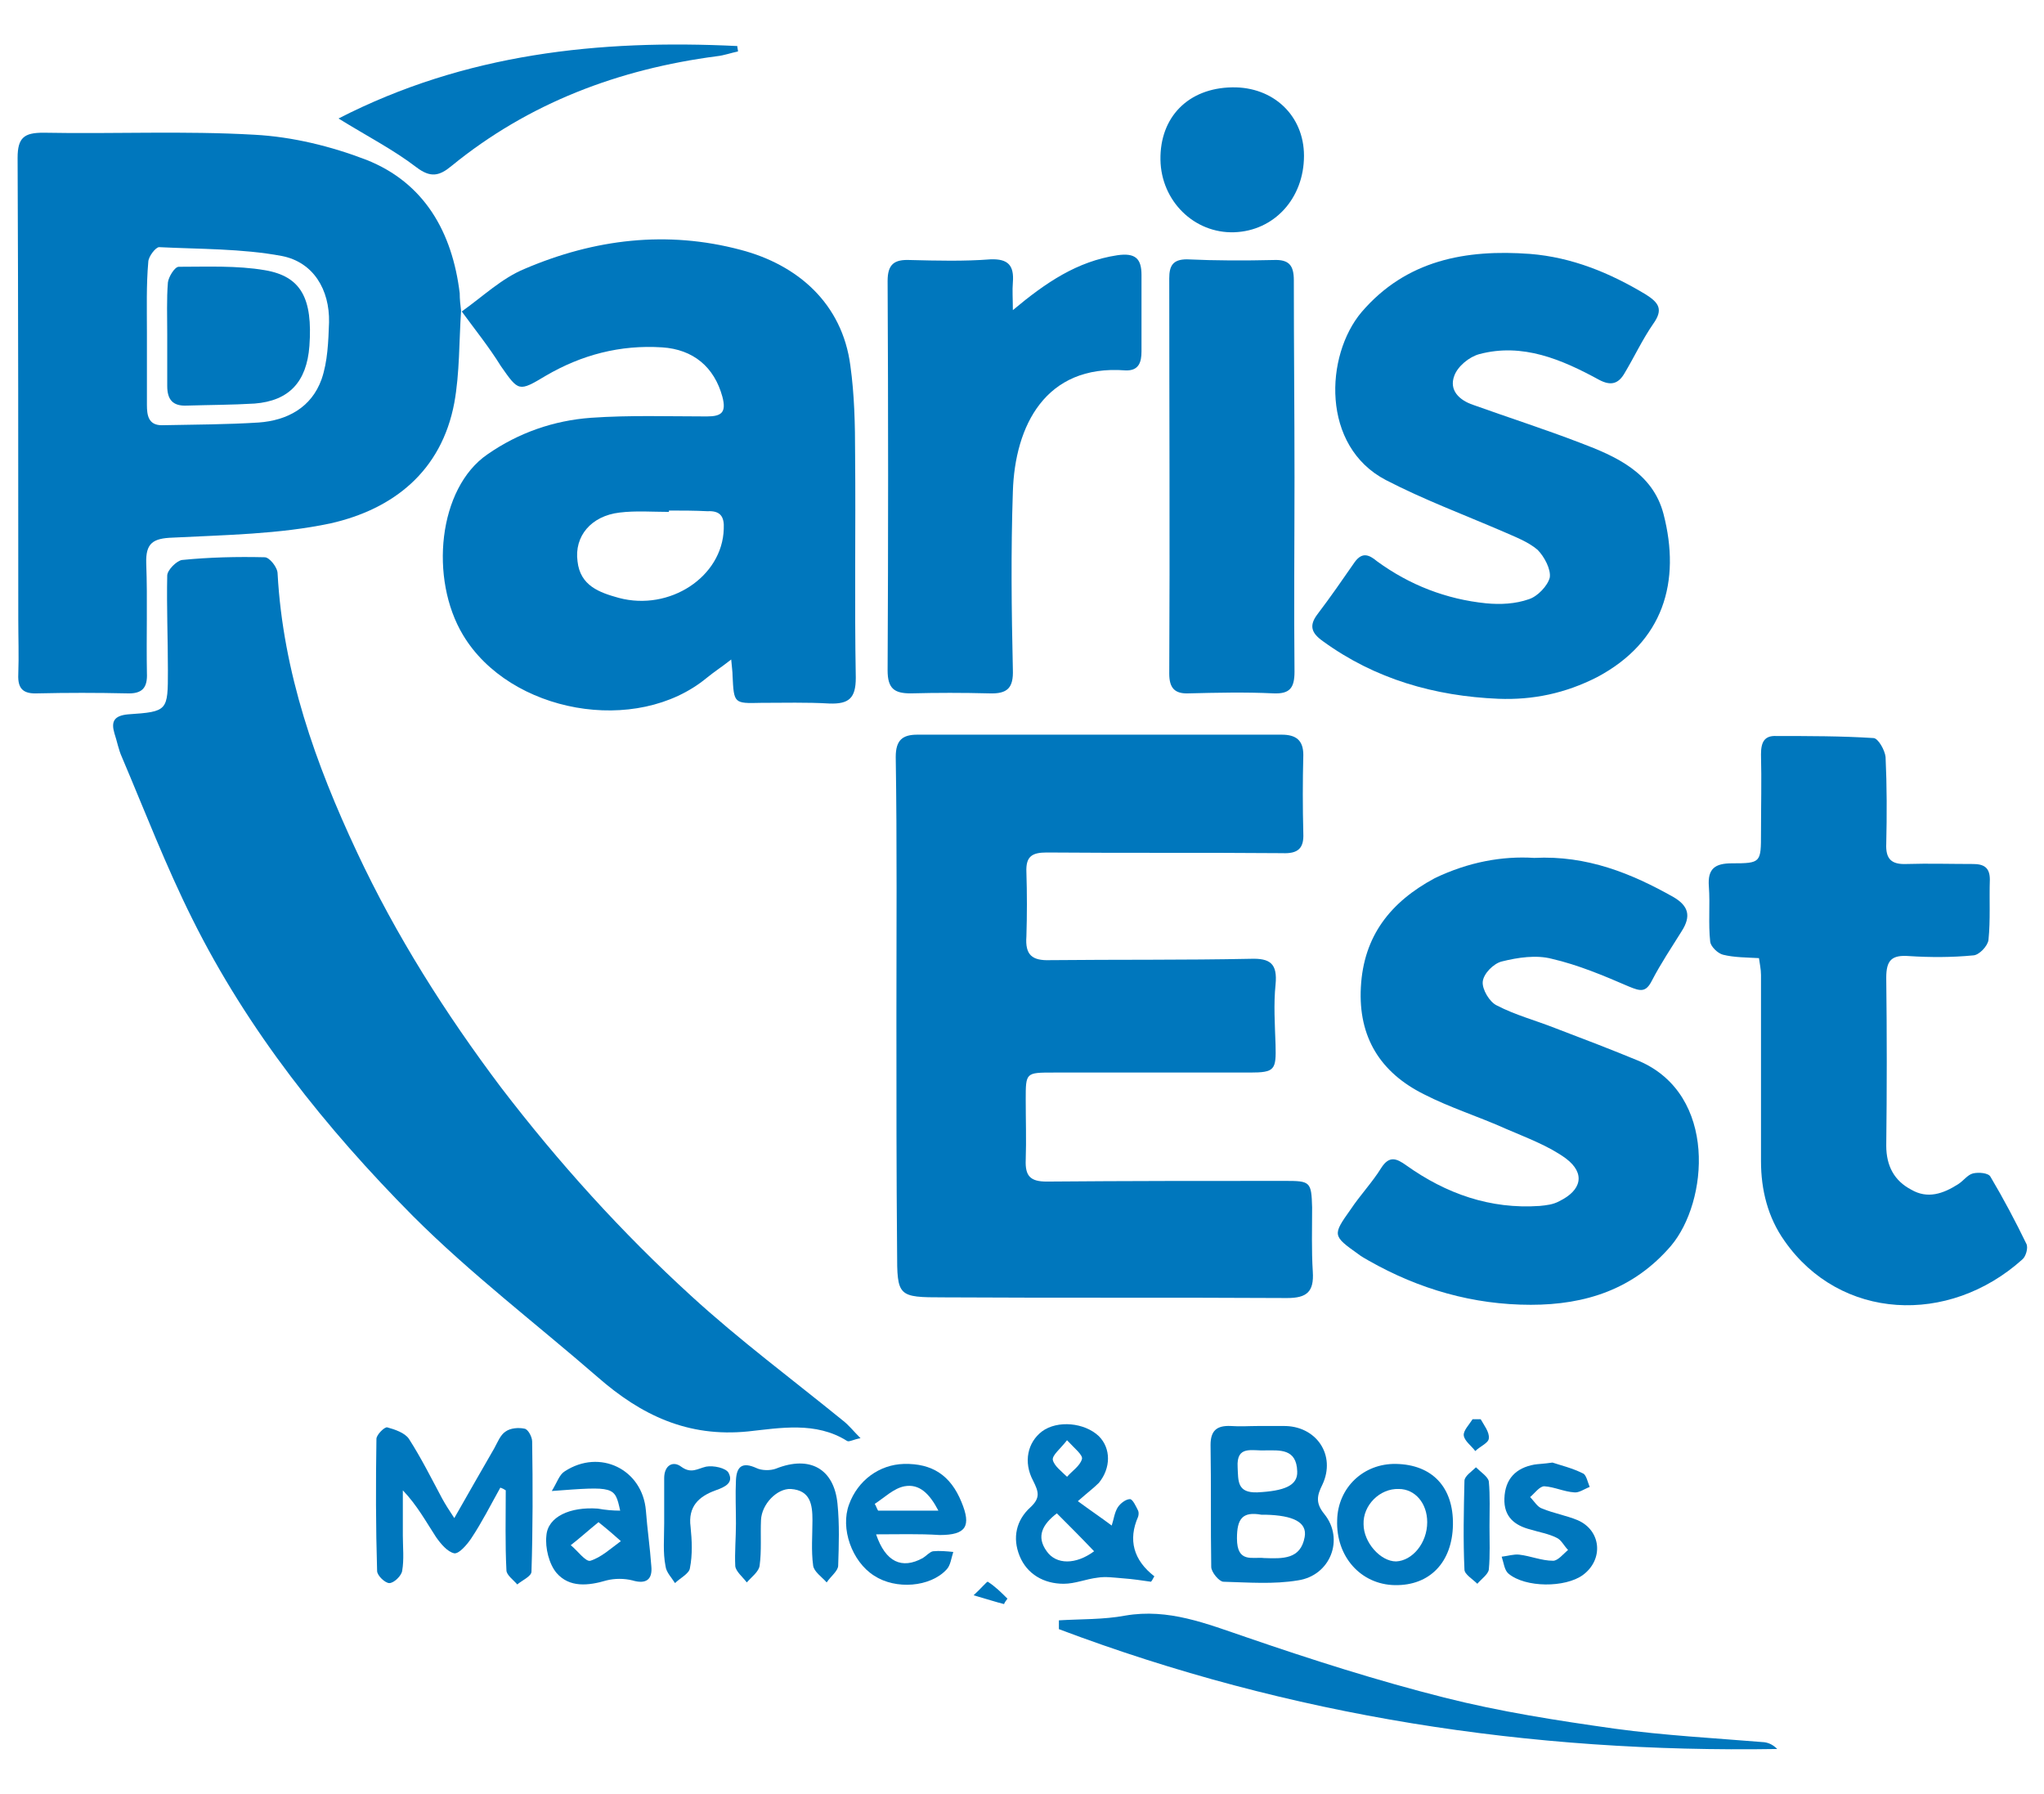 <?xml version="1.0" encoding="utf-8"?>
<!-- Generator: Adobe Illustrator 23.0.2, SVG Export Plug-In . SVG Version: 6.00 Build 0)  -->
<svg version="1.1" id="Layer_1" xmlns="http://www.w3.org/2000/svg" xmlns:xlink="http://www.w3.org/1999/xlink" x="0px" y="0px"
	 viewBox="0 0 301.9 264.9" style="enable-background:new 0 0 301.9 264.9;" xml:space="preserve">
<style type="text/css">
	.st0{fill:#0077BD;}
</style>
<g>
	<path class="st0" d="M132.4,150.3c0-12.8,0.1-25.7-0.1-38.5c0-2.5,1-3.3,3.2-3.3c17.9,0,35.9,0,53.8,0c2.1,0,3.2,0.8,3.2,3
		c-0.1,3.9-0.1,7.7,0,11.6c0.1,2.2-0.8,3-3.1,2.9c-11.6-0.1-23.2,0-34.8-0.1c-2.2,0-3.1,0.6-3,2.9c0.1,3.2,0.1,6.3,0,9.5
		c-0.2,2.7,0.8,3.6,3.5,3.5c9.9-0.1,19.8,0,29.6-0.2c2.9-0.1,4,0.7,3.7,3.8c-0.3,2.9-0.1,5.9,0,8.9c0.1,3.7-0.1,4.1-3.8,4.1
		c-9.7,0-19.4,0-29,0c-4.1,0-4.1,0-4.1,4c0,3,0.1,5.9,0,8.9c-0.1,2.4,0.7,3.2,3.1,3.2c11.7-0.1,23.4-0.1,35.2-0.1
		c3.7,0,3.9,0.1,4,3.9c0,3.2-0.1,6.3,0.1,9.5c0.2,3-0.9,3.9-3.8,3.9c-16.9-0.1-33.8,0-50.7-0.1c-6.8,0-6.9-0.1-6.9-6.8
		C132.4,173.4,132.4,161.9,132.4,150.3C132.4,150.3,132.4,150.3,132.4,150.3z"/>
	<path class="st0" d="M127.1,212.4c-1.1,0.2-1.7,0.6-2,0.4c-4.6-2.9-9.9-1.9-14.6-1.4c-8.9,0.9-15.8-2.4-22.2-8
		c-9.1-7.9-18.8-15.3-27.3-23.8c-12.9-13-24.4-27.4-32.6-43.9c-3.9-7.8-7-15.9-10.4-23.9c-0.5-1.1-0.7-2.3-1.1-3.5
		c-0.5-1.7-0.1-2.6,2-2.8c5.9-0.4,5.9-0.5,5.9-6.5c0-4.7-0.2-9.4-0.1-14c0-0.8,1.4-2.2,2.2-2.3c4-0.4,8.1-0.5,12.2-0.4
		c0.7,0,1.9,1.5,1.9,2.4c0.8,14.6,5.6,28.1,11.7,41.1c5.8,12.4,13.1,23.9,21.3,34.8c8.5,11.1,17.8,21.4,28.1,30.8
		c7.1,6.5,14.9,12.3,22.4,18.4C125.4,210.5,126,211.3,127.1,212.4z"/>
	<path class="st0" d="M68.1,45.9c-0.3,4.5-0.2,9.2-1,13.6c-1.9,10.1-9,15.7-18.3,17.8c-7.6,1.6-15.5,1.7-23.3,2.1
		c-2.9,0.1-4,0.8-3.9,3.8c0.2,5.4,0,10.8,0.1,16.2c0.1,2.2-0.7,3.1-3,3c-4.4-0.1-8.8-0.1-13.1,0c-2.1,0.1-3-0.6-2.9-2.8
		c0.1-2.7,0-5.5,0-8.2c0-22.7,0-45.4-0.1-68.1c0-3,1-3.7,3.8-3.7c10.4,0.2,20.8-0.3,31.2,0.3c5.6,0.3,11.3,1.7,16.5,3.7
		c8.6,3.4,12.7,10.7,13.8,19.7C67.9,44.2,68,45.1,68.1,45.9L68.1,45.9z M21.7,49.1C21.7,49.1,21.7,49.1,21.7,49.1
		c0,3.6,0,7.1,0,10.7c0,1.5,0.2,3,2.2,3c4.8-0.1,9.6-0.1,14.3-0.4c4.2-0.3,7.8-2.2,9.3-6.4c0.9-2.6,1-5.6,1.1-8.4
		c0.1-4.8-2.3-8.9-7-9.8c-5.9-1.1-12.1-1-18.1-1.3c-0.5,0-1.6,1.4-1.6,2.2C21.6,42.1,21.7,45.6,21.7,49.1z"/>
	<path class="st0" d="M68.2,46c3.1-2.2,5.9-4.9,9.3-6.3c10.3-4.4,21-5.7,31.9-2.8c8.4,2.2,15,7.9,16.2,17.1
		c0.6,4.3,0.7,8.7,0.7,13.1c0.1,11-0.1,22,0.1,33c0,3-1,3.9-3.9,3.8c-3.4-0.2-6.7-0.1-10.1-0.1c-4,0.1-4,0.1-4.2-4
		c0-0.6-0.1-1.2-0.2-2.4c-1.4,1.1-2.5,1.8-3.6,2.7c-10.4,8.6-29.1,5.2-36-6.3c-5-8.3-3.7-21.7,3.6-26.7c4.6-3.2,9.8-5,15.3-5.4
		c5.7-0.4,11.4-0.2,17.1-0.2c2.2,0,2.9-0.6,2.3-2.9c-1.2-4.4-4.3-7-8.9-7.3c-6.2-0.4-11.9,1.1-17.2,4.2c-4,2.4-4,2.3-6.6-1.4
		C72.2,51.2,70.1,48.6,68.2,46C68.1,45.9,68.2,46,68.2,46z M98.8,75.4c0,0.1,0,0.1,0,0.2c-2.4,0-4.9-0.2-7.3,0.1
		c-4.2,0.5-6.7,3.5-6.2,7.2c0.4,3.6,3.2,4.6,6.1,5.4c7.5,2,15.3-3.1,15.5-10.2c0.1-1.8-0.5-2.7-2.4-2.6
		C102.6,75.4,100.7,75.4,98.8,75.4z"/>
	<path class="st0" d="M226.6,126.7c7.8-0.4,14.4,2.3,20.6,5.8c2.2,1.3,2.6,2.8,1.2,5c-1.5,2.4-3.1,4.8-4.4,7.3
		c-0.9,1.8-1.7,1.6-3.4,0.9c-3.7-1.6-7.5-3.2-11.4-4.1c-2.3-0.6-5-0.2-7.4,0.4c-1.2,0.3-2.7,1.8-2.8,3c-0.1,1.1,1,3,2.1,3.5
		c2.7,1.4,5.7,2.2,8.5,3.3c4.2,1.6,8.4,3.2,12.5,4.9c11.6,5,10.2,20.8,4.7,27.3c-5.5,6.4-12.6,8.7-20.7,8.7
		c-8.5,0-16.5-2.3-23.9-6.5c-0.5-0.3-1.1-0.6-1.6-1c-3.8-2.7-3.8-2.8-1.1-6.6c1.4-2.1,3.2-4,4.5-6.1c1.2-1.9,2.3-1.4,3.7-0.4
		c5.9,4.2,12.4,6.5,19.7,6c1-0.1,2-0.2,2.9-0.7c3.3-1.6,3.9-4.1,1-6.3c-2.6-1.9-5.9-3.1-8.9-4.4c-4-1.8-8.2-3.1-12.1-5.1
		c-6.4-3.2-9.7-8.4-9.3-15.8c0.4-7.6,4.4-12.6,10.9-16.1C216.9,127.3,221.9,126.4,226.6,126.7z"/>
	<path class="st0" d="M221.3,103.2c-9.4-0.4-18.2-2.9-25.9-8.5c-1.7-1.2-2.1-2.3-0.8-4c1.9-2.5,3.7-5.1,5.5-7.7
		c1.1-1.5,2.1-1.1,3.3-0.1c4.8,3.5,10.2,5.6,16.1,6.2c2.1,0.2,4.3,0.1,6.3-0.6c1.3-0.4,2.8-2,3.1-3.2c0.2-1.2-0.8-3.1-1.8-4.1
		c-1.4-1.2-3.3-1.9-5.1-2.7c-5.8-2.5-11.7-4.7-17.3-7.6c-9.6-5-9-18.4-3.6-24.8c6.6-7.7,15.4-9.3,24.9-8.6c6.2,0.5,11.8,2.8,17.1,6
		c1.9,1.2,2.6,2.2,1.1,4.3c-1.6,2.3-2.8,4.9-4.3,7.4c-0.9,1.5-2,1.8-3.7,0.9c-5.5-3-11.3-5.5-17.7-3.8c-1.5,0.4-3.2,1.8-3.7,3.2
		c-0.8,2.1,0.7,3.6,2.8,4.3c5.3,1.9,10.6,3.6,15.8,5.6c5.3,2,10.7,4.4,12.3,10.5c2.6,10,0,18.9-9.8,24.1
		C231.2,102.4,226.4,103.4,221.3,103.2z"/>
	<path class="st0" d="M259.8,141.5c-1.9-0.1-3.7-0.1-5.3-0.5c-0.8-0.2-1.8-1.2-1.9-1.9c-0.3-2.7,0-5.5-0.2-8.2
		c-0.2-2.6,0.9-3.4,3.4-3.4c4.3,0,4.3-0.1,4.3-4.5c0-3.9,0.1-7.7,0-11.6c0-1.8,0.5-2.8,2.3-2.7c4.8,0,9.6,0,14.3,0.3
		c0.7,0,1.7,1.8,1.8,2.8c0.2,4.3,0.2,8.6,0.1,12.8c-0.1,2.2,0.7,3.1,3,3c3.3-0.1,6.5,0,9.8,0c1.6,0,2.5,0.5,2.5,2.3
		c-0.1,3,0.1,5.9-0.2,8.9c-0.1,0.9-1.4,2.3-2.3,2.3c-3.1,0.3-6.3,0.3-9.4,0.1c-2.6-0.2-3.4,0.6-3.4,3.2c0.1,8.3,0.1,16.5,0,24.8
		c0,3,1.2,5.2,3.7,6.5c2.4,1.4,4.7,0.6,6.9-0.8c0.8-0.5,1.4-1.4,2.2-1.6c0.8-0.2,2.3-0.1,2.6,0.5c1.9,3.2,3.7,6.6,5.3,9.9
		c0.3,0.6-0.1,1.9-0.6,2.3c-10.9,9.8-26.9,9-35.1-2.7c-2.5-3.5-3.5-7.6-3.5-11.8c0-9.2,0-18.3,0-27.5
		C260.1,143.1,259.9,142.3,259.8,141.5z"/>
	<path class="st0" d="M149.6,45.8c4.9-4.1,9.5-7.2,15.4-8.1c2.7-0.4,3.6,0.5,3.6,2.9c0,3.8,0,7.5,0,11.3c0,1.6-0.4,2.9-2.4,2.8
		c-11.8-0.9-16.3,8.2-16.6,17.9c-0.3,8.8-0.2,17.5,0,26.3c0.1,2.7-0.8,3.6-3.5,3.5c-3.9-0.1-7.7-0.1-11.6,0c-2.4,0-3.4-0.7-3.4-3.4
		c0.1-19.2,0.1-38.3,0-57.5c0-2.5,1-3.2,3.3-3.1c4,0.1,8,0.2,11.9-0.1c2.6-0.1,3.5,0.9,3.3,3.4C149.5,42.9,149.6,44.1,149.6,45.8z"
		/>
	<path class="st0" d="M191.2,70.5c0,9.6-0.1,19.2,0,28.7c0,2.4-0.7,3.3-3.1,3.2c-4.2-0.2-8.4-0.1-12.5,0c-2.1,0.1-2.9-0.8-2.9-2.9
		c0.1-19.5,0-38.9,0-58.4c0-1.8,0.5-2.8,2.6-2.8c4.3,0.2,8.6,0.2,12.8,0.1c2.3-0.1,3,0.8,3,3C191.1,51.2,191.2,60.8,191.2,70.5
		C191.2,70.5,191.2,70.5,191.2,70.5z"/>
	<path class="st0" d="M156.4,239.3c3.3-0.2,6.6-0.1,9.8-0.7c6.4-1.1,12,1.2,17.9,3.2c9.6,3.3,19.3,6.4,29.2,8.9
		c8.3,2.1,16.7,3.4,25.2,4.6c7.3,1,14.8,1.4,22.1,2c0.7,0.1,1.3,0.4,1.9,1c-36.5,0.6-71.9-4.8-106.1-17.7
		C156.4,240.1,156.4,239.7,156.4,239.3z"/>
	<path class="st0" d="M109,7.6c-1,0.2-2.1,0.6-3.1,0.7c-14.5,1.9-27.8,6.9-39.2,16.2c-1.8,1.5-3.1,1.8-5.2,0.2
		c-3.4-2.6-7.3-4.6-11.5-7.2C68.7,7.9,88.5,5.8,108.9,6.8C108.9,7.1,109,7.3,109,7.6z"/>
	<path class="st0" d="M182,12.9c6.1-0.1,10.6,4.2,10.6,10.1c0,6.3-4.4,11.1-10.3,11.3c-5.9,0.2-10.8-4.6-10.9-10.7
		C171.3,17.3,175.5,13,182,12.9z"/>
	<path class="st0" d="M73.9,219.7c-1.4,2.5-2.7,5.1-4.3,7.5c-0.6,0.9-1.8,2.3-2.5,2.2c-1-0.2-2-1.4-2.7-2.4
		c-1.5-2.3-2.8-4.7-4.9-6.9c0,2.2,0,4.5,0,6.7c0,1.7,0.2,3.5-0.1,5.2c-0.1,0.7-1.2,1.8-1.9,1.8c-0.6,0-1.8-1.1-1.8-1.8
		c-0.2-6.5-0.2-13-0.1-19.5c0-0.6,1.2-1.8,1.6-1.7c1.1,0.3,2.6,0.8,3.2,1.7c1.8,2.8,3.3,5.8,4.9,8.8c0.5,0.9,1,1.7,1.8,2.9
		c2.1-3.7,4-7,5.9-10.3c0.5-0.9,0.9-2,1.7-2.5c0.7-0.5,1.9-0.6,2.8-0.4c0.5,0.1,1.1,1.2,1.1,1.9c0.1,6.4,0.1,12.8-0.1,19.2
		c0,0.7-1.4,1.3-2.1,1.9c-0.6-0.7-1.6-1.4-1.6-2.1c-0.2-3.9-0.1-7.8-0.1-11.8C74.4,219.9,74.2,219.8,73.9,219.7z"/>
	<path class="st0" d="M185.8,210.6c1.2,0,2.4,0,3.7,0c4.9-0.1,7.9,4.3,5.8,8.7c-0.8,1.6-1,2.7,0.3,4.3c3,3.7,0.9,9.1-3.9,9.8
		c-3.6,0.6-7.3,0.3-11,0.2c-0.6,0-1.8-1.4-1.8-2.2c-0.1-6,0-12-0.1-18c0-2.1,0.9-2.9,3-2.8C183.2,210.7,184.5,210.6,185.8,210.6
		C185.8,210.6,185.8,210.6,185.8,210.6z M186.7,230.1c2.8,0.1,5.4,0.2,6-3.1c0.4-2.2-1.7-3.2-5.8-3.3c-0.2,0-0.4,0-0.6,0
		c-2.8-0.5-3.6,0.6-3.6,3.5C182.7,230.9,185,229.9,186.7,230.1z M186.9,214.2c-2,0.1-4.3-0.8-4.1,2.5c0.1,2-0.1,3.8,2.9,3.7
		c4-0.2,6-1,5.9-3.1C191.5,213.9,189,214.2,186.9,214.2z"/>
	<path class="st0" d="M159.2,221.7c1.9,1.4,3.4,2.4,5,3.6c0.3-0.9,0.4-1.9,0.9-2.7c0.4-0.6,1.2-1.2,1.8-1.2c0.4,0,0.9,1.1,1.2,1.7
		c0.1,0.2,0.1,0.6,0,0.9c-1.5,3.4-0.7,6.4,2.4,8.8c-0.2,0.3-0.3,0.6-0.5,0.8c-1.4-0.2-2.7-0.4-4.1-0.5c-1.3-0.1-2.6-0.3-3.8-0.1
		c-1.7,0.2-3.3,0.9-5,0.9c-2.9,0-5.4-1.4-6.5-4.1c-1.1-2.7-0.5-5.3,1.6-7.2c1.5-1.4,1.2-2.3,0.4-3.9c-1.5-2.8-0.8-5.7,1.3-7.3
		c2.3-1.7,6.3-1.3,8.4,0.7c1.8,1.8,1.8,4.7,0,6.9C161.6,219.7,160.8,220.3,159.2,221.7z M161.6,229.1c-1.9-2-3.7-3.8-5.5-5.6
		c-2.1,1.6-3.1,3.4-1.5,5.6C156,231.1,158.9,231.1,161.6,229.1z M157.6,212.7c-1,1.3-2.2,2.2-2.1,2.9c0.2,0.9,1.3,1.7,2.1,2.5
		c0.8-0.9,1.9-1.6,2.2-2.6C160,214.9,158.7,213.9,157.6,212.7z"/>
	<path class="st0" d="M129.4,226.6c1.4,4.1,3.8,5.2,6.9,3.5c0.5-0.3,1-0.9,1.5-1c1-0.1,2,0,3,0.1c-0.3,0.9-0.4,2-1,2.6
		c-2.4,2.6-7.5,3-10.7,0.9c-3.3-2.1-5-7-3.7-10.5c1.3-3.6,4.5-5.9,8.1-6c4.2-0.1,6.9,1.7,8.5,5.6c1.5,3.6,0.7,4.9-3.2,4.9
		C135.7,226.5,132.7,226.6,129.4,226.6z M138.6,223.1c-1.3-2.5-2.8-4-5-3.6c-1.6,0.3-3,1.7-4.4,2.6c0.2,0.3,0.3,0.7,0.5,1
		C132.5,223.1,135.2,223.1,138.6,223.1z"/>
	<path class="st0" d="M91.6,223.1c-0.8-3.6-0.8-3.6-10.1-2.9c0.8-1.3,1.1-2.4,1.9-2.9c5.2-3.4,11.5-0.3,12,5.8
		c0.2,2.7,0.6,5.4,0.8,8.2c0.2,2-0.8,2.7-2.8,2.1c-1.2-0.3-2.6-0.3-3.8,0c-2.7,0.8-5.5,1.1-7.4-1.1c-1.1-1.3-1.7-3.7-1.5-5.5
		c0.2-2.8,3.5-4.3,7.6-4C89.4,223,90.5,223.1,91.6,223.1z M88.4,224.8c-1.6,1.3-2.8,2.4-4.1,3.4c1,0.8,2.2,2.5,2.9,2.3
		c1.6-0.5,3-1.8,4.5-2.9C90.8,226.8,89.9,226,88.4,224.8z"/>
	<path class="st0" d="M214.6,225.2c-0.1,5.5-3.4,9-8.6,8.9c-5-0.1-8.7-4.2-8.5-9.6c0.1-4.8,3.9-8.4,8.7-8.3
		C211.5,216.3,214.7,219.6,214.6,225.2z M210.8,224.8c0-2.8-1.8-4.9-4.2-4.9c-2.8-0.1-5.3,2.4-5.2,5.2c0,2.7,2.5,5.5,4.8,5.5
		C208.6,230.5,210.8,227.9,210.8,224.8z"/>
	<path class="st0" d="M108.7,225c0-2.1-0.1-4.3,0-6.4c0.1-2.1,1-2.7,3-1.8c0.8,0.4,2.1,0.4,2.9,0.1c5-2,8.6,0,9.1,5.2
		c0.3,3,0.2,6.1,0.1,9.1c0,0.8-1.1,1.6-1.7,2.5c-0.7-0.8-1.9-1.6-2-2.5c-0.3-2.2-0.1-4.5-0.1-6.7c0-2.3-0.3-4.4-3.2-4.6
		c-2-0.1-4.3,2.2-4.4,4.6c-0.1,2.2,0.1,4.5-0.2,6.7c-0.1,0.9-1.2,1.7-1.9,2.5c-0.6-0.8-1.6-1.6-1.7-2.4
		C108.5,229.3,108.7,227.1,108.7,225z"/>
	<path class="st0" d="M229.3,216c1.2,0.4,2.9,0.8,4.5,1.6c0.5,0.2,0.7,1.3,1,2c-0.8,0.3-1.6,0.9-2.3,0.8c-1.5-0.1-2.9-0.8-4.4-0.9
		c-0.7,0-1.4,1-2.1,1.6c0.6,0.6,1.1,1.5,1.8,1.7c1.7,0.7,3.5,1,5.2,1.7c3.5,1.5,3.9,5.8,0.8,8.1c-2.6,1.9-8.5,1.9-11-0.2
		c-0.6-0.5-0.7-1.6-1-2.5c0.9-0.1,1.8-0.4,2.6-0.3c1.7,0.2,3.3,0.9,5,0.9c0.7,0,1.5-1,2.2-1.6c-0.6-0.6-1-1.5-1.7-1.8
		c-1.2-0.6-2.5-0.8-3.8-1.2c-2.4-0.6-4-1.9-3.9-4.6c0.1-2.9,1.7-4.5,4.4-5C227.2,216.2,227.9,216.2,229.3,216z"/>
	<path class="st0" d="M98.1,225c0-2.2,0-4.5,0-6.7c0-1.9,1.3-2.6,2.5-1.7c1.5,1.1,2.4,0.3,3.7,0c1.1-0.2,2.9,0.2,3.3,0.9
		c0.8,1.5-0.5,2.1-1.9,2.6c-2.5,0.9-4.1,2.4-3.7,5.4c0.2,2,0.3,4.1-0.1,6.1c-0.1,0.8-1.5,1.5-2.2,2.2c-0.5-0.8-1.3-1.6-1.4-2.5
		C97.9,229.3,98.1,227.2,98.1,225C98.1,225,98.1,225,98.1,225z"/>
	<path class="st0" d="M220,225.4c0,2.1,0.1,4.3-0.1,6.4c-0.1,0.7-1.1,1.4-1.7,2.1c-0.7-0.7-1.9-1.4-1.9-2.1c-0.2-4.4-0.1-8.7,0-13.1
		c0-0.7,1.1-1.4,1.7-2c0.7,0.7,1.8,1.4,1.9,2.1C220.1,220.9,220,223.1,220,225.4z"/>
	<path class="st0" d="M218.7,209.6c0.5,0.9,1.3,1.9,1.2,2.8c0,0.7-1.3,1.2-2,1.9c-0.6-0.8-1.6-1.5-1.7-2.3c-0.1-0.7,0.8-1.6,1.3-2.4
		C218,209.6,218.3,209.6,218.7,209.6z"/>
	<path class="st0" d="M143.8,235.6c1.1-1,2-2.1,2.1-2c1.1,0.7,2,1.6,2.9,2.5c-0.2,0.3-0.4,0.5-0.5,0.8
		C147.1,236.6,145.9,236.2,143.8,235.6z"/>
	<path class="st0" d="M24.7,49.3c0-2.5-0.1-5.1,0.1-7.6c0.1-0.8,1-2.3,1.6-2.3c4.2,0,8.6-0.2,12.7,0.5c5.4,0.9,7.1,4.2,6.6,11.2
		c-0.4,5.3-3,8.1-8.1,8.5c-3.3,0.2-6.7,0.2-10,0.3c-2.1,0.1-2.9-0.9-2.9-2.9C24.7,54.3,24.7,51.8,24.7,49.3z"/>
</g>
</svg>
